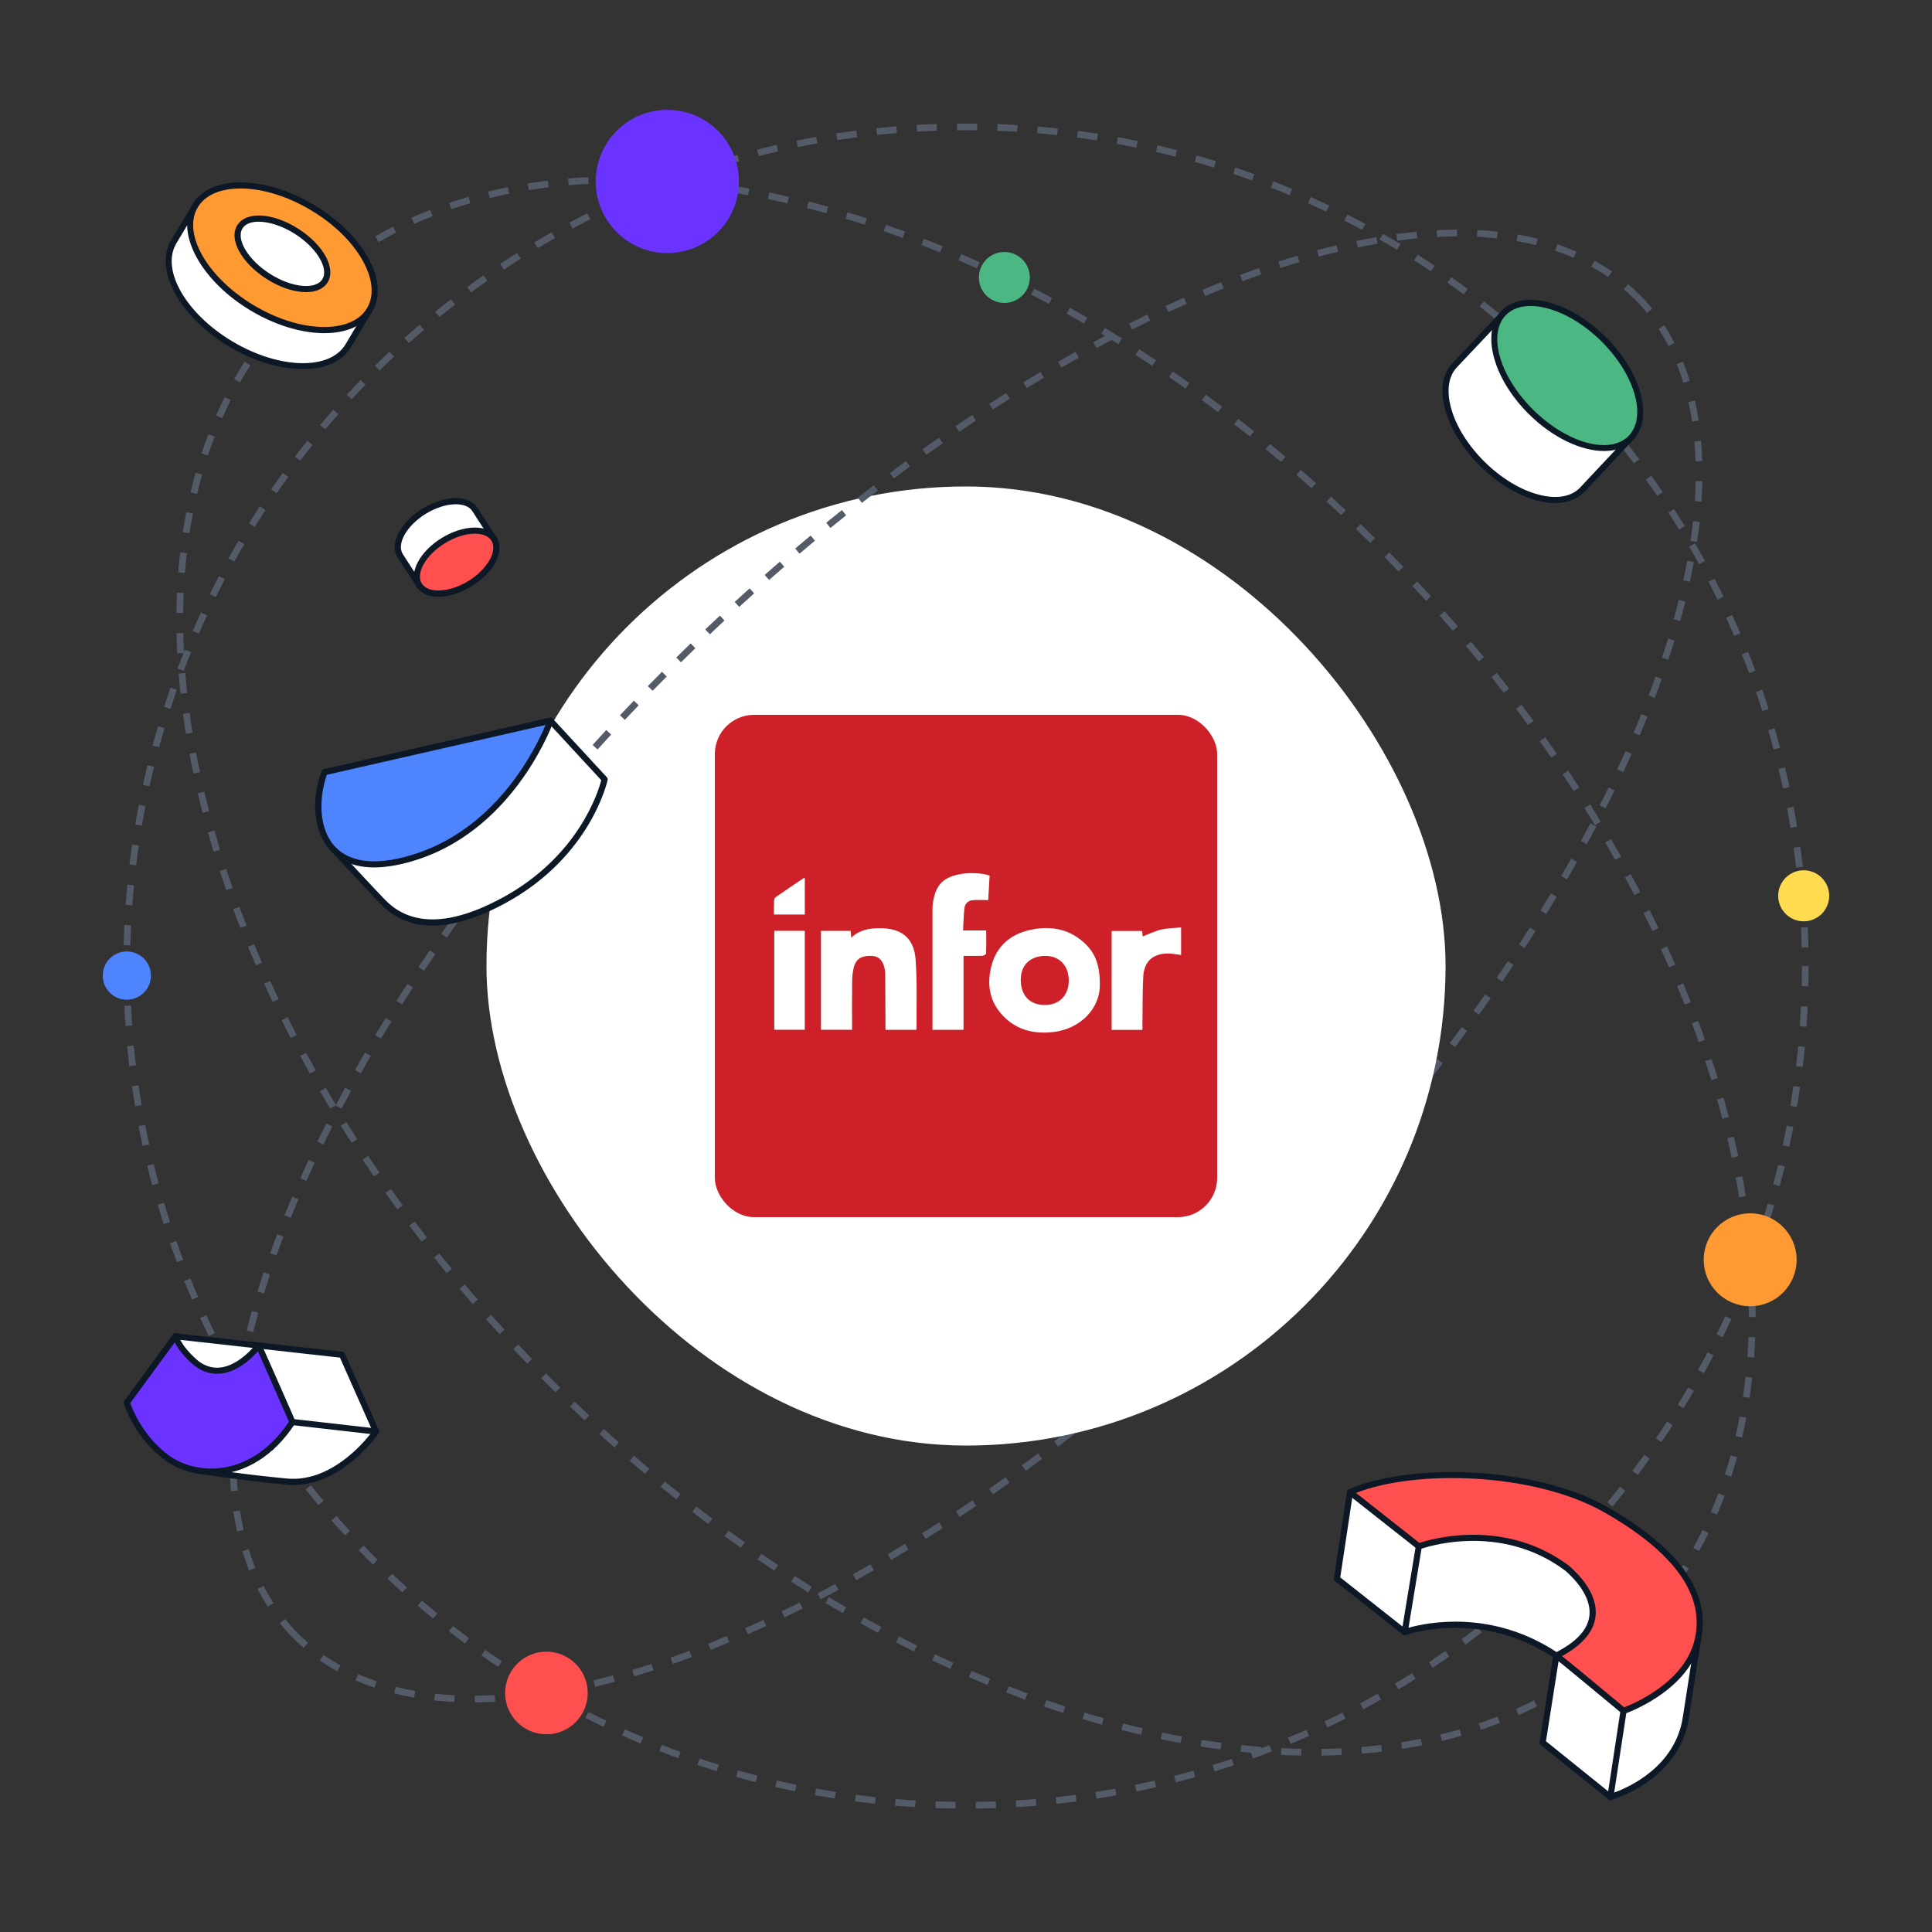 <?xml version="1.0" encoding="UTF-8"?> <svg xmlns="http://www.w3.org/2000/svg" id="Layer_1" data-name="Layer 1" width="630" height="630" viewBox="0 0 630 630"><rect x="0" y="0" width="630" height="630" fill="#333333" stroke="none"/><defs><style> .cls-1 { fill: #6b33ff; } .cls-2 { fill: #fff; } .cls-3 { fill: #ffdc4f; } .cls-4 { fill: #ff9a33; } .cls-5 { fill: #ff4f4f; } .cls-6 { fill: #cd2028; } .cls-7, .cls-8 { fill: #0d1827; } .cls-9 { fill: #535b68; } .cls-10 { fill: #4bb884; } .cls-11 { fill: #4f84ff; } .cls-8 { opacity: 0; } </style></defs><rect class="cls-8" width="630" height="630"></rect><path class="cls-9" d="m318.19,589.75l-.02-2.19c2.16-.02,4.36-.07,6.53-.15l.08,2.19c-2.19.08-4.41.13-6.58.15Zm-6.59,0c-2.2-.03-4.42-.08-6.59-.16l.08-2.19c2.16.08,4.35.13,6.54.16l-.03,2.19Zm19.76-.46l-.13-2.19c2.17-.13,4.37-.28,6.52-.46l.18,2.18c-2.17.18-4.39.34-6.57.46Zm-32.93-.01c-2.18-.13-4.39-.29-6.57-.47l.18-2.18c2.17.18,4.36.34,6.52.47l-.13,2.19Zm46.07-1.07l-.23-2.18c2.16-.23,4.34-.49,6.49-.77l.28,2.17c-2.17.28-4.37.55-6.55.78Zm-59.2-.02c-2.17-.23-4.37-.5-6.54-.78l.29-2.17c2.16.28,4.34.55,6.49.78l-.23,2.18Zm72.27-1.69l-.34-2.16c2.15-.33,4.32-.7,6.45-1.08l.39,2.15c-2.15.39-4.34.75-6.5,1.09Zm-85.34-.03c-2.15-.34-4.34-.71-6.5-1.1l.39-2.15c2.14.39,4.31.75,6.45,1.09l-.34,2.16Zm98.32-2.3l-.44-2.14c2.13-.44,4.28-.91,6.39-1.39l.49,2.13c-2.12.49-4.29.96-6.44,1.4Zm-111.29-.04c-2.14-.44-4.31-.91-6.44-1.41l.49-2.13c2.12.49,4.26.96,6.39,1.4l-.44,2.14Zm124.14-2.92l-.54-2.12c2.09-.54,4.22-1.11,6.31-1.7l.59,2.11c-2.11.6-4.26,1.17-6.37,1.71Zm-136.98-.06c-2.12-.54-4.26-1.12-6.36-1.72l.6-2.11c2.09.59,4.21,1.16,6.31,1.7l-.54,2.12Zm149.67-3.52l-.64-2.09c2.07-.64,4.16-1.31,6.22-2l.7,2.08c-2.08.7-4.19,1.38-6.28,2.02Zm-162.35-.07c-2.1-.65-4.22-1.33-6.3-2.03l.7-2.08c2.06.69,4.16,1.37,6.25,2.01l-.65,2.09Zm174.85-4.12l-.75-2.06c2.04-.74,4.1-1.51,6.12-2.3l.79,2.04c-2.03.79-4.11,1.57-6.17,2.32Zm-187.39-.09c-2.05-.75-4.13-1.53-6.19-2.33l.8-2.04c2.04.8,4.1,1.58,6.14,2.31l-.75,2.06Zm199.65-4.69l-.84-2.02c2-.84,4.01-1.7,5.98-2.58l.89,2c-1.99.89-4.02,1.76-6.03,2.6Zm-211.97-.13c-2.01-.84-4.05-1.73-6.06-2.63l.89-2c2,.89,4.02,1.77,6.02,2.61l-.85,2.02Zm223.97-5.23l-.94-1.98c1.96-.93,3.93-1.9,5.85-2.87l.99,1.95c-1.95.98-3.93,1.96-5.9,2.89Zm-236.03-.18c-1.98-.95-3.97-1.93-5.93-2.92l.99-1.95c1.94.98,3.92,1.96,5.88,2.89l-.94,1.98Zm247.77-5.75l-1.03-1.93c1.9-1.02,3.83-2.08,5.71-3.15l1.08,1.9c-1.9,1.08-3.84,2.15-5.76,3.17Zm-259.55-.23c-1.93-1.04-3.88-2.12-5.78-3.2l1.08-1.9c1.89,1.07,3.82,2.14,5.73,3.17l-1.04,1.93Zm270.99-6.26l-1.12-1.88c1.86-1.11,3.73-2.26,5.56-3.42l1.17,1.85c-1.85,1.17-3.73,2.33-5.6,3.45Zm-282.47-.27c-1.88-1.13-3.77-2.3-5.61-3.47l1.17-1.85c1.83,1.16,3.7,2.32,5.57,3.44l-1.13,1.88Zm293.59-6.76l-1.21-1.82c1.8-1.2,3.61-2.44,5.39-3.68l1.26,1.79c-1.79,1.26-3.62,2.51-5.43,3.71Zm-304.73-.32c-1.82-1.21-3.65-2.47-5.44-3.73l1.26-1.79c1.78,1.25,3.6,2.5,5.4,3.71l-1.22,1.82Zm315.51-7.24l-1.3-1.76c1.75-1.29,3.5-2.62,5.21-3.94l1.34,1.73c-1.72,1.33-3.49,2.67-5.25,3.97Zm-326.3-.36c-1.76-1.3-3.53-2.65-5.25-3.99l1.34-1.73c1.71,1.33,3.47,2.67,5.21,3.96l-1.3,1.76Zm336.71-7.71l-1.38-1.7c1.69-1.38,3.38-2.78,5.02-4.19l1.42,1.66c-1.65,1.41-3.36,2.83-5.06,4.22Zm-347.12-.39c-1.69-1.38-3.39-2.81-5.06-4.23l1.43-1.66c1.65,1.41,3.34,2.83,5.02,4.2l-1.39,1.69Zm357.13-8.16l-1.46-1.63c1.61-1.45,3.23-2.94,4.81-4.42l1.5,1.59c-1.59,1.5-3.23,3-4.85,4.46Zm-367.14-.43c-1.62-1.46-3.25-2.96-4.85-4.47l1.5-1.59c1.58,1.5,3.2,2.99,4.81,4.43l-1.46,1.63Zm376.74-8.6l-1.54-1.56c1.54-1.52,3.09-3.08,4.6-4.65l1.57,1.52c-1.52,1.58-3.08,3.15-4.64,4.68Zm-386.33-.45c-1.56-1.55-3.12-3.12-4.63-4.69l1.58-1.52c1.5,1.56,3.04,3.12,4.59,4.66l-1.54,1.55Zm395.49-9.02l-1.61-1.48c1.47-1.6,2.95-3.24,4.37-4.86l1.64,1.44c-1.44,1.64-2.92,3.29-4.41,4.9Zm-404.62-.47c-1.48-1.61-2.96-3.27-4.4-4.91l1.65-1.44c1.42,1.63,2.89,3.27,4.36,4.87l-1.61,1.48Zm413.33-9.43l-1.68-1.41c1.39-1.66,2.79-3.37,4.14-5.07l1.71,1.36c-1.36,1.71-2.77,3.43-4.17,5.11Zm-422-.48c-1.4-1.68-2.8-3.4-4.16-5.11l1.71-1.36c1.34,1.69,2.73,3.4,4.12,5.07l-1.68,1.4Zm430.22-9.83l-1.74-1.32c1.31-1.73,2.62-3.5,3.89-5.26l1.78,1.28c-1.28,1.77-2.6,3.56-3.92,5.3Zm-438.41-.49c-1.32-1.75-2.64-3.53-3.9-5.3l1.78-1.28c1.26,1.75,2.56,3.52,3.87,5.26l-1.75,1.32Zm446.13-10.21l-1.81-1.24c1.23-1.79,2.45-3.62,3.64-5.44l1.83,1.19c-1.19,1.83-2.43,3.68-3.67,5.49Zm-453.81-.48c-1.23-1.8-2.45-3.64-3.65-5.48l1.84-1.19c1.18,1.82,2.4,3.65,3.62,5.44l-1.81,1.23Zm461.01-10.58l-1.86-1.15c1.14-1.85,2.28-3.74,3.37-5.61l1.89,1.11c-1.11,1.89-2.25,3.8-3.4,5.66Zm-468.17-.46c-1.14-1.86-2.28-3.76-3.38-5.64l1.89-1.1c1.09,1.87,2.22,3.76,3.35,5.6l-1.86,1.15Zm474.84-10.94l-1.92-1.06c1.05-1.91,2.1-3.85,3.1-5.77l1.94,1.01c-1.01,1.94-2.06,3.9-3.13,5.82Zm-481.46-.43c-1.06-1.92-2.1-3.87-3.1-5.8l1.94-1.01c.99,1.91,2.03,3.85,3.08,5.75l-1.92,1.06Zm487.57-11.28l-1.96-.97c.96-1.96,1.91-3.95,2.82-5.92l1.99.92c-.92,1.99-1.87,3.99-2.84,5.96Zm-493.64-.38c-.96-1.95-1.91-3.95-2.82-5.94l1.99-.92c.91,1.97,1.85,3.95,2.8,5.89l-1.97.96Zm499.18-11.61l-2.01-.87c.87-2,1.72-4.04,2.53-6.05l2.03.82c-.82,2.03-1.68,4.08-2.55,6.1Zm-504.67-.32c-.86-2-1.71-4.04-2.53-6.06l2.03-.82c.81,2,1.65,4.03,2.51,6.01l-2.01.87Zm509.63-11.93l-2.05-.77c.77-2.04,1.52-4.12,2.24-6.17l2.07.72c-.72,2.07-1.48,4.16-2.25,6.22Zm-514.55-.27c-.77-2.04-1.52-4.12-2.24-6.2l2.07-.72c.72,2.06,1.46,4.13,2.22,6.15l-2.05.77Zm518.91-12.22l-2.08-.67c.67-2.07,1.32-4.17,1.93-6.25l2.1.62c-.62,2.09-1.27,4.21-1.94,6.3Zm-523.24-.23c-.67-2.08-1.32-4.2-1.94-6.3l2.1-.62c.61,2.08,1.26,4.18,1.92,6.25l-2.08.67Zm526.98-12.41l-2.11-.57c.56-2.09,1.11-4.23,1.62-6.33l2.13.52c-.52,2.13-1.07,4.27-1.64,6.38Zm-530.71-.24c-.57-2.11-1.11-4.25-1.63-6.39l2.13-.52c.51,2.11,1.06,4.25,1.62,6.33l-2.11.57Zm533.83-12.57l-2.14-.47c.46-2.12.9-4.27,1.32-6.4l2.15.42c-.42,2.15-.86,4.32-1.33,6.46Zm-536.94-.24c-.46-2.13-.91-4.3-1.32-6.46l2.15-.41c.41,2.14.85,4.29,1.31,6.41l-2.14.46Zm539.44-12.7l-2.16-.36c.36-2.14.7-4.31,1.01-6.46l2.17.31c-.31,2.17-.65,4.36-1.02,6.51Zm-541.93-.24c-.36-2.17-.7-4.36-1.01-6.51l2.17-.31c.31,2.14.64,4.31,1,6.46l-2.16.36Zm543.8-12.81l-2.17-.26c.26-2.16.49-4.35.7-6.5l2.18.21c-.21,2.17-.44,4.38-.7,6.55Zm-545.67-.24c-.26-2.18-.49-4.39-.7-6.55l2.18-.21c.2,2.15.43,4.34.69,6.5l-2.17.26Zm546.91-12.88l-2.18-.15c.15-2.17.28-4.37.39-6.53l2.19.1c-.1,2.18-.23,4.39-.39,6.58Zm-548.15-.24c-.15-2.19-.28-4.4-.38-6.58l2.19-.1c.1,2.16.23,4.36.38,6.53l-2.18.15Zm548.77-12.92l-2.19-.05c.05-2.17.08-4.37.08-6.54h2.19c0,2.19-.03,4.4-.08,6.59Zm-549.38-.25c-.05-2.11-.07-4.24-.07-6.34v-.25h2.19v.25c0,2.09.02,4.21.07,6.29l-2.19.05Zm547.2-12.4c-.05-2.16-.12-4.36-.22-6.54l2.19-.1c.1,2.19.17,4.41.22,6.59l-2.19.05Zm-545-.73l-2.19-.05c.05-2.18.13-4.39.24-6.59l2.19.1c-.1,2.18-.18,4.38-.24,6.54Zm544.41-12.33c-.15-2.17-.33-4.36-.53-6.52l2.18-.2c.2,2.17.38,4.38.53,6.57l-2.18.15Zm-543.78-.73l-2.18-.16c.16-2.18.34-4.39.55-6.57l2.18.21c-.21,2.16-.39,4.35-.55,6.52Zm542.57-12.29c-.25-2.16-.54-4.34-.84-6.48l2.17-.31c.31,2.16.59,4.36.85,6.54l-2.17.26Zm-541.32-.73l-2.17-.26c.26-2.18.55-4.37.86-6.53l2.17.31c-.31,2.14-.6,4.32-.86,6.48Zm539.48-12.22c-.36-2.14-.74-4.31-1.15-6.44l2.15-.41c.41,2.14.8,4.33,1.16,6.49l-2.16.36Zm-537.61-.72l-2.16-.37c.37-2.16.76-4.34,1.18-6.49l2.15.42c-.41,2.12-.81,4.29-1.17,6.43Zm535.15-12.12c-.46-2.12-.95-4.26-1.46-6.37l2.13-.51c.51,2.13,1.01,4.29,1.47,6.43l-2.14.46Zm-532.66-.71l-2.14-.47c.47-2.13.97-4.29,1.49-6.42l2.13.52c-.52,2.11-1.01,4.25-1.48,6.37Zm529.59-12c-.56-2.1-1.16-4.21-1.77-6.3l2.1-.62c.62,2.1,1.22,4.23,1.78,6.35l-2.11.57Zm-526.48-.71l-2.11-.57c.57-2.1,1.17-4.23,1.8-6.34l2.1.62c-.62,2.09-1.22,4.21-1.78,6.29Zm522.79-11.84c-.66-2.06-1.36-4.15-2.07-6.2l2.07-.72c.72,2.07,1.42,4.17,2.08,6.25l-2.08.67Zm-519.07-.7l-2.08-.67c.68-2.09,1.39-4.2,2.11-6.27l2.07.72c-.72,2.05-1.42,4.15-2.09,6.22Zm514.79-11.66c-.76-2.03-1.56-4.08-2.37-6.1l2.03-.82c.82,2.03,1.62,4.1,2.38,6.15l-2.05.77Zm-510.45-.73l-2.05-.77c.78-2.06,1.59-4.13,2.41-6.16l2.03.82c-.81,2.01-1.62,4.06-2.39,6.11Zm505.58-11.38c-.86-1.99-1.75-3.99-2.65-5.96l1.99-.91c.91,1.98,1.81,4,2.67,6l-2.01.87Zm-500.65-.77l-2.01-.87c.87-2.01,1.78-4.04,2.7-6.03l1.99.92c-.91,1.98-1.82,3.99-2.68,5.98Zm495.21-11.08c-.95-1.95-1.94-3.9-2.93-5.82l1.94-1.01c1,1.93,2,3.91,2.96,5.87l-1.97.96Zm-489.7-.82l-1.96-.97c.97-1.96,1.97-3.95,2.99-5.89l1.94,1.01c-1.01,1.93-2.01,3.89-2.97,5.84Zm483.7-10.76c-1.04-1.89-2.12-3.8-3.21-5.68l1.89-1.1c1.1,1.9,2.19,3.82,3.24,5.73l-1.92,1.05Zm-477.62-.85l-1.92-1.06c1.06-1.92,2.16-3.85,3.27-5.74l1.89,1.11c-1.1,1.88-2.19,3.79-3.24,5.69Zm471.07-10.43c-1.13-1.84-2.3-3.7-3.48-5.52l1.84-1.19c1.19,1.84,2.37,3.71,3.51,5.57l-1.87,1.14Zm-464.44-.87l-1.86-1.15c1.15-1.85,2.34-3.73,3.54-5.57l1.83,1.2c-1.19,1.83-2.37,3.69-3.51,5.53Zm457.35-10.09c-1.22-1.79-2.48-3.59-3.74-5.35l1.78-1.28c1.27,1.78,2.54,3.59,3.77,5.39l-1.81,1.23Zm-450.2-.88l-1.8-1.24c1.23-1.8,2.51-3.61,3.8-5.39l1.77,1.28c-1.28,1.77-2.55,3.57-3.77,5.35Zm442.59-9.74c-1.31-1.73-2.65-3.47-3.99-5.17l1.72-1.36c1.35,1.71,2.71,3.46,4.03,5.21l-1.75,1.32Zm-434.91-.87l-1.74-1.32c1.33-1.75,2.69-3.5,4.05-5.2l1.71,1.37c-1.35,1.69-2.71,3.43-4.02,5.16Zm426.8-9.37c-1.39-1.67-2.81-3.34-4.24-4.97l1.65-1.44c1.43,1.64,2.87,3.33,4.27,5.01l-1.68,1.4Zm-418.64-.85l-1.68-1.41c1.4-1.67,2.85-3.36,4.3-5l1.64,1.45c-1.44,1.63-2.87,3.3-4.26,4.96Zm410.04-8.99c-1.46-1.6-2.97-3.2-4.47-4.77l1.58-1.52c1.51,1.58,3.03,3.19,4.51,4.81l-1.61,1.48Zm-401.4-.83l-1.61-1.48c1.48-1.61,3.01-3.22,4.53-4.79l1.57,1.52c-1.51,1.56-3.02,3.16-4.49,4.75Zm392.34-8.6c-1.54-1.53-3.12-3.06-4.7-4.55l1.5-1.59c1.59,1.51,3.18,3.05,4.73,4.59l-1.54,1.55Zm-383.25-.79l-1.54-1.56c1.56-1.53,3.16-3.07,4.75-4.57l1.5,1.6c-1.58,1.48-3.17,3.01-4.71,4.53Zm373.75-8.2c-1.62-1.46-3.27-2.91-4.91-4.32l1.43-1.66c1.65,1.42,3.32,2.89,4.95,4.36l-1.47,1.62Zm-364.21-.75l-1.46-1.63c1.62-1.45,3.29-2.91,4.96-4.33l1.42,1.67c-1.66,1.41-3.31,2.86-4.92,4.3Zm354.29-7.78c-1.67-1.37-3.39-2.75-5.11-4.09l1.35-1.73c1.73,1.35,3.46,2.73,5.15,4.12l-1.39,1.69Zm-344.35-.7l-1.38-1.7c1.7-1.38,3.43-2.75,5.16-4.09l1.34,1.73c-1.71,1.33-3.44,2.69-5.12,4.06Zm334.03-7.35c-1.76-1.3-3.54-2.59-5.3-3.84l1.26-1.79c1.78,1.25,3.58,2.56,5.34,3.87l-1.3,1.76Zm-323.7-.65l-1.3-1.76c1.75-1.29,3.55-2.58,5.35-3.84l1.26,1.79c-1.78,1.25-3.57,2.53-5.31,3.81Zm313-6.9c-1.8-1.21-3.64-2.41-5.48-3.58l1.17-1.85c1.85,1.18,3.71,2.39,5.53,3.61l-1.22,1.82Zm-302.3-.58l-1.21-1.82c1.82-1.21,3.68-2.41,5.52-3.58l1.17,1.85c-1.83,1.15-3.67,2.35-5.48,3.55Zm291.25-6.44c-1.86-1.12-3.76-2.24-5.65-3.31l1.08-1.9c1.9,1.09,3.82,2.21,5.7,3.34l-1.13,1.87Zm-280.21-.52l-1.12-1.88c1.87-1.12,3.79-2.23,5.69-3.31l1.08,1.91c-1.88,1.07-3.78,2.17-5.64,3.28Zm268.83-5.97c-1.92-1.03-3.87-2.06-5.8-3.04l.99-1.95c1.95.99,3.92,2.02,5.85,3.06l-1.04,1.93Zm-257.48-.45l-1.03-1.93c1.92-1.02,3.88-2.04,5.83-3.03l.99,1.95c-1.94.98-3.89,1.99-5.79,3.01Zm245.79-5.49c-1.96-.94-3.96-1.86-5.95-2.76l.9-2c2,.9,4.02,1.83,6,2.78l-.94,1.97Zm-234.15-.39l-.94-1.98c1.96-.93,3.97-1.85,5.97-2.74l.89,2c-1.98.88-3.98,1.8-5.92,2.72Zm222.19-4.99c-2-.84-4.04-1.67-6.08-2.47l.8-2.04c2.05.8,4.11,1.64,6.13,2.49l-.85,2.02Zm-210.28-.32l-.84-2.02c2.01-.84,4.06-1.66,6.09-2.45l.79,2.04c-2.02.78-4.05,1.6-6.04,2.43Zm198.07-4.47c-2.04-.74-4.13-1.47-6.19-2.17l.7-2.07c2.08.7,4.18,1.44,6.24,2.19l-.75,2.06Zm-185.9-.26l-.74-2.06c2.06-.75,4.16-1.47,6.23-2.16l.69,2.08c-2.05.68-4.13,1.41-6.18,2.15Zm173.46-3.93c-2.07-.64-4.17-1.27-6.27-1.86l.6-2.11c2.11.6,4.24,1.23,6.32,1.88l-.65,2.09Zm-161.06-.21l-.64-2.09c2.09-.64,4.21-1.27,6.32-1.86l.59,2.11c-2.09.59-4.2,1.21-6.27,1.85Zm148.48-3.36c-2.09-.54-4.23-1.06-6.35-1.56l.5-2.13c2.14.5,4.29,1.02,6.4,1.57l-.55,2.12Zm-135.89-.18l-.54-2.12c2.13-.54,4.28-1.06,6.41-1.55l.49,2.13c-2.11.48-4.24,1-6.35,1.54Zm123.15-2.78c-2.13-.44-4.29-.86-6.42-1.25l.39-2.15c2.15.39,4.33.81,6.47,1.26l-.44,2.14Zm-110.41-.14l-.44-2.14c2.13-.44,4.31-.85,6.47-1.24l.39,2.15c-2.15.39-4.31.8-6.42,1.23Zm97.54-2.2c-2.14-.34-4.31-.65-6.47-.94l.29-2.17c2.17.29,4.37.61,6.52.95l-.34,2.16Zm-84.67-.11l-.33-2.16c2.17-.34,4.37-.65,6.53-.93l.28,2.17c-2.14.28-4.32.59-6.47.92Zm71.71-1.61c-2.16-.23-4.35-.45-6.51-.63l.18-2.18c2.18.18,4.38.4,6.56.63l-.24,2.18Zm-58.74-.08l-.23-2.18c2.18-.23,4.39-.44,6.56-.62l.18,2.18c-2.15.18-4.34.38-6.51.61Zm45.71-1.02c-2.16-.13-4.36-.24-6.53-.32l.08-2.19c2.19.08,4.41.19,6.58.32l-.13,2.18Zm-32.67-.04l-.13-2.19c2.19-.13,4.41-.23,6.58-.3l.07,2.19c-2.16.07-4.36.17-6.53.3Zm19.6-.44c-1.25-.02-2.5-.02-3.75-.02-.93,0-1.86,0-2.79.02l-.02-2.19c.98-.01,1.97-.01,2.94-.02,1.22,0,2.44,0,3.65.02l-.03,2.19Z"></path><path class="cls-9" d="m430.91,572.48l-.03-2.19c2.18-.03,4.38-.1,6.53-.2l.1,2.19c-2.17.1-4.4.17-6.6.2Zm-6.6-.01c-2.18-.04-4.4-.11-6.6-.22l.1-2.19c2.18.1,4.37.18,6.53.21l-.04,2.19Zm19.79-.62l-.18-2.18c2.18-.18,4.36-.4,6.49-.65l.26,2.17c-2.16.26-4.37.48-6.57.66Zm-32.97-.01c-2.18-.17-4.39-.37-6.57-.6l.23-2.18c2.16.23,4.35.43,6.51.59l-.17,2.18Zm-13.12-1.38c-2.15-.28-4.35-.6-6.53-.95l.34-2.16c2.16.34,4.34.66,6.47.94l-.29,2.17Zm59.21-.17l-.34-2.16c2.16-.34,4.32-.72,6.42-1.14l.42,2.15c-2.13.42-4.32.81-6.51,1.15Zm-72.23-1.9c-2.13-.39-4.31-.82-6.47-1.27l.45-2.14c2.14.45,4.3.87,6.42,1.26l-.4,2.15Zm85.2-.67l-.51-2.13c2.12-.51,4.24-1.07,6.3-1.66l.6,2.1c-2.1.6-4.25,1.17-6.39,1.68Zm-98.11-2.04c-2.11-.49-4.27-1.02-6.4-1.57l.55-2.12c2.12.55,4.26,1.07,6.35,1.56l-.5,2.13Zm110.82-1.61l-.7-2.08c2.06-.69,4.12-1.44,6.12-2.21l.79,2.04c-2.04.79-4.13,1.55-6.22,2.25Zm-123.58-1.67c-2.09-.59-4.21-1.21-6.33-1.85l.64-2.09c2.1.64,4.21,1.25,6.28,1.84l-.59,2.11Zm135.91-3.12l-.89-2c1.98-.88,3.96-1.82,5.88-2.79l.99,1.95c-1.95.99-3.96,1.94-5.98,2.84Zm-148.52-.71c-2.08-.68-4.16-1.38-6.24-2.1l.72-2.07c2.07.72,4.14,1.42,6.2,2.09l-.68,2.08Zm-12.44-4.33c-2.05-.76-4.1-1.54-6.16-2.34l.8-2.04c2.04.8,4.08,1.58,6.12,2.33l-.76,2.05Zm172.78-.93l-1.09-1.9c1.88-1.07,3.75-2.21,5.57-3.37l1.18,1.84c-1.85,1.19-3.75,2.34-5.66,3.43Zm-185.04-3.87c-2.02-.83-4.04-1.69-6.06-2.57l.87-2.01c2.01.87,4.02,1.72,6.03,2.55l-.84,2.02Zm196.18-3.28l-1.28-1.78c1.75-1.26,3.5-2.59,5.18-3.94l1.37,1.71c-1.71,1.38-3.48,2.73-5.27,4.01Zm-208.26-1.96c-1.99-.91-3.98-1.83-5.97-2.78l.94-1.98c1.98.94,3.96,1.86,5.94,2.76l-.91,1.99Zm-11.89-5.66c-1.96-.97-3.92-1.97-5.87-2.98l1.01-1.94c1.95,1.01,3.89,2,5.84,2.96l-.97,1.96Zm230.47-.68l-1.46-1.63c1.6-1.44,3.19-2.94,4.72-4.48.34-.34.68-.68,1.01-1.02l1.57,1.53c-.34.35-.68.7-1.03,1.04-1.56,1.56-3.18,3.09-4.81,4.56Zm-242.17-5.37c-1.92-1.04-3.85-2.09-5.77-3.17l1.07-1.91c1.91,1.07,3.83,2.12,5.74,3.15l-1.04,1.93Zm252.5-5.09l-1.65-1.44c1.42-1.62,2.82-3.31,4.15-5.01l1.72,1.35c-1.36,1.73-2.78,3.44-4.23,5.1Zm-264-1.34c-1.89-1.1-3.78-2.21-5.67-3.35l1.13-1.88c1.88,1.13,3.76,2.24,5.64,3.33l-1.1,1.89Zm-11.29-6.78c-1.86-1.15-3.71-2.33-5.57-3.52l1.18-1.84c1.84,1.18,3.69,2.35,5.54,3.5l-1.16,1.86Zm283.47-2.29l-1.79-1.26c1.24-1.77,2.45-3.59,3.6-5.42l1.86,1.16c-1.17,1.86-2.4,3.72-3.66,5.52Zm-294.54-4.82c-1.82-1.21-3.64-2.44-5.46-3.68l1.24-1.81c1.81,1.24,3.62,2.46,5.43,3.66l-1.21,1.82Zm301.57-6.4l-1.91-1.06c1.05-1.88,2.06-3.82,3.02-5.77l1.96.97c-.97,1.98-2.01,3.96-3.07,5.87Zm-312.44-1.04c-1.79-1.26-3.57-2.54-5.35-3.84l1.29-1.77c1.77,1.29,3.55,2.56,5.32,3.82l-1.26,1.79Zm-10.64-7.75c-1.75-1.31-3.5-2.64-5.24-3.99l1.34-1.73c1.73,1.34,3.47,2.66,5.21,3.97l-1.31,1.75Zm328.92-3.09l-2.01-.87c.85-1.98,1.67-4.01,2.44-6.04l2.05.77c-.78,2.07-1.61,4.13-2.48,6.14Zm-339.35-4.95c-1.71-1.36-3.42-2.74-5.13-4.13l1.38-1.7c1.7,1.38,3.4,2.75,5.1,4.11l-1.36,1.71Zm344.01-7.43l-2.08-.68c.66-2.04,1.29-4.14,1.87-6.24l2.11.58c-.59,2.13-1.23,4.26-1.9,6.33Zm-354.21-.89c-1.68-1.41-3.35-2.83-5.01-4.27l1.43-1.66c1.66,1.43,3.32,2.85,4.99,4.25l-1.41,1.68Zm-9.97-8.6c-1.64-1.45-3.27-2.92-4.9-4.4l1.47-1.62c1.62,1.47,3.24,2.93,4.87,4.38l-1.45,1.64Zm367.7-3.25l-2.13-.49c.48-2.1.93-4.25,1.34-6.38l2.15.41c-.41,2.17-.86,4.34-1.35,6.47Zm-377.43-5.61c-1.6-1.49-3.19-3-4.78-4.53l1.52-1.58c1.58,1.52,3.16,3.02,4.76,4.51l-1.5,1.6Zm379.88-7.38l-2.17-.32c.31-2.12.6-4.3.83-6.47l2.18.24c-.24,2.2-.53,4.4-.85,6.55Zm-389.37-1.73c-.87-.86-1.74-1.72-2.6-2.58-.69-.69-1.37-1.38-2.06-2.07l1.56-1.54c.68.69,1.36,1.38,2.05,2.06.86.86,1.72,1.72,2.59,2.57l-1.54,1.56Zm-9.25-9.36c-1.53-1.58-3.04-3.17-4.53-4.77l1.6-1.5c1.49,1.59,3,3.17,4.51,4.75l-1.58,1.52Zm400.07-2.04l-2.18-.16c.16-2.15.28-4.34.37-6.52l2.19.09c-.09,2.2-.21,4.42-.37,6.59Zm-409.08-7.56c-1.48-1.62-2.95-3.25-4.41-4.89l1.64-1.46c1.45,1.63,2.91,3.25,4.39,4.87l-1.62,1.48Zm409.61-5.63l-2.19-.02c0-.48,0-.96,0-1.44,0-1.69-.02-3.39-.06-5.09l2.19-.05c.04,1.72.06,3.44.06,5.15,0,.48,0,.97,0,1.45Zm-418.35-4.21c-1.44-1.66-2.86-3.33-4.27-5.01l1.67-1.41c1.4,1.67,2.82,3.33,4.25,4.98l-1.66,1.43Zm415.85-8.87c-.12-2.15-.27-4.34-.45-6.52l2.18-.18c.18,2.2.34,4.42.45,6.58l-2.19.12Zm-424.33-1.2c-1.39-1.7-2.77-3.41-4.14-5.12l1.71-1.36c1.36,1.7,2.73,3.4,4.12,5.1l-1.69,1.39Zm-8.2-10.3c-1.35-1.74-2.68-3.48-3.99-5.23l1.75-1.32c1.31,1.74,2.63,3.48,3.97,5.21l-1.73,1.34Zm431.44-1.53c-.24-2.14-.51-4.33-.81-6.49l2.17-.3c.3,2.18.58,4.38.82,6.54l-2.18.24Zm-439.36-8.99c-1.3-1.78-2.58-3.56-3.84-5.34l1.79-1.27c1.26,1.78,2.53,3.55,3.83,5.32l-1.77,1.29Zm437.57-3.96c-.35-2.13-.73-4.29-1.14-6.44l2.15-.41c.41,2.16.8,4.35,1.15,6.49l-2.16.36Zm-445.18-6.78c-1.25-1.81-2.48-3.63-3.69-5.45l1.82-1.21c1.21,1.81,2.43,3.62,3.67,5.43l-1.8,1.24Zm442.74-6.07c-.45-2.1-.94-4.25-1.45-6.38l2.13-.51c.51,2.14,1,4.31,1.46,6.43l-2.14.46Zm-450.03-4.89c-1.19-1.85-2.37-3.7-3.53-5.56l1.86-1.16c1.15,1.85,2.32,3.69,3.51,5.53l-1.84,1.19Zm446.99-7.83c-.55-2.09-1.13-4.22-1.73-6.31l2.1-.6c.6,2.11,1.19,4.25,1.74,6.35l-2.12.56Zm-453.96-3.34c-1.14-1.89-2.26-3.77-3.36-5.66l1.89-1.1c1.09,1.88,2.21,3.76,3.34,5.64l-1.88,1.13Zm450.37-9.24c-.64-2.07-1.31-4.15-1.99-6.23l2.08-.69c.69,2.1,1.36,4.19,2.01,6.28l-2.09.65Zm-456.99-2.14c-1.08-1.92-2.14-3.84-3.18-5.77l1.93-1.04c1.03,1.91,2.09,3.83,3.16,5.74l-1.91,1.07Zm452.88-10.29c-.72-2.05-1.47-4.1-2.24-6.15l2.05-.77c.77,2.07,1.53,4.13,2.25,6.19l-2.06.73Zm-459.14-1.29c-1.02-1.96-2.01-3.91-2.99-5.87l1.96-.98c.97,1.94,1.96,3.89,2.97,5.83l-1.94,1.01Zm454.54-10.96c-.8-2.02-1.62-4.04-2.47-6.06l2.02-.84c.85,2.04,1.68,4.07,2.48,6.1l-2.04.81Zm-460.43-.82c-.95-1.99-1.88-3.98-2.79-5.96l1.99-.91c.9,1.98,1.83,3.95,2.78,5.93l-1.97.94Zm455.38-11.26c-.87-1.99-1.77-3.98-2.68-5.97l1.99-.91c.92,2,1.82,4.01,2.7,6.01l-2,.88Zm-460.86-.71c-.88-2.02-1.74-4.04-2.58-6.06l2.02-.84c.83,2.01,1.69,4.01,2.57,6.02l-2.01.88Zm455.39-11.18c-.94-1.96-1.9-3.92-2.89-5.88l1.96-.98c.99,1.97,1.96,3.94,2.9,5.91l-1.97.95Zm-460.44-.98c-.81-2.05-1.6-4.1-2.36-6.15l2.05-.76c.76,2.04,1.54,4.07,2.34,6.11l-2.04.8Zm454.57-10.73c-1.01-1.93-2.03-3.85-3.08-5.78l1.92-1.04c1.05,1.94,2.08,3.87,3.1,5.81l-1.94,1.01Zm-459.17-1.62c-.73-2.08-1.44-4.16-2.12-6.24l2.08-.68c.68,2.06,1.38,4.13,2.11,6.2l-2.07.72Zm452.92-9.89c-1.07-1.9-2.15-3.79-3.26-5.68l1.89-1.1c1.11,1.9,2.2,3.81,3.28,5.71l-1.91,1.08Zm-457.03-2.63c-.65-2.11-1.27-4.24-1.86-6.32l2.11-.6c.59,2.07,1.21,4.18,1.85,6.28l-2.09.64Zm450.42-8.68c-1.13-1.86-2.27-3.72-3.43-5.58l1.86-1.16c1.17,1.87,2.32,3.74,3.45,5.61l-1.87,1.13Zm-454.01-4c-.56-2.13-1.09-4.29-1.59-6.4l2.13-.5c.5,2.09,1.03,4.23,1.58,6.35l-2.12.55Zm447.06-7.11c-1.18-1.83-2.38-3.65-3.6-5.47l1.82-1.22c1.22,1.83,2.43,3.66,3.62,5.5l-1.84,1.19Zm-450.09-5.72c-.45-2.14-.89-4.31-1.29-6.46l2.15-.4c.4,2.13.83,4.29,1.28,6.41l-2.14.45Zm442.81-5.17c-1.24-1.79-2.49-3.58-3.76-5.37l1.78-1.27c1.28,1.79,2.53,3.59,3.78,5.39l-1.8,1.24Zm-445.24-7.79c-.35-2.16-.68-4.36-.97-6.52l2.17-.29c.29,2.15.62,4.33.96,6.47l-2.16.35Zm437.65-2.89c-1.29-1.76-2.59-3.51-3.91-5.26l1.75-1.32c1.33,1.76,2.63,3.52,3.93,5.28l-1.77,1.29Zm-439.42-10.18c-.24-2.18-.44-4.39-.62-6.57l2.18-.18c.17,2.16.38,4.35.61,6.51l-2.18.24Zm431.53-.28c-1.34-1.72-2.69-3.44-4.05-5.15l1.71-1.37c1.37,1.72,2.73,3.44,4.07,5.17l-1.73,1.34Zm-8.18-10.24c-1.38-1.68-2.78-3.36-4.19-5.03l1.67-1.41c1.42,1.68,2.82,3.37,4.21,5.06l-1.69,1.39Zm-424.4-2.63c-.11-2.19-.19-4.41-.24-6.6l2.19-.05c.05,2.16.12,4.36.24,6.53l-2.19.11Zm415.94-7.38c-1.43-1.64-2.87-3.28-4.33-4.92l1.63-1.46c1.46,1.64,2.91,3.29,4.35,4.94l-1.65,1.44Zm-414.03-5.8l-2.19-.02c.02-2.21.08-4.43.18-6.6l2.19.09c-.09,2.15-.15,4.34-.18,6.53Zm405.31-3.98c-1.47-1.61-2.96-3.21-4.46-4.8l1.59-1.5c1.51,1.6,3,3.21,4.48,4.82l-1.61,1.48Zm-404.73-9.06l-2.18-.17c.17-2.2.38-4.42.63-6.58l2.17.25c-.24,2.13-.45,4.32-.62,6.5Zm395.76-.49c-1.51-1.57-3.04-3.13-4.58-4.68l1.55-1.54c1.55,1.56,3.08,3.13,4.6,4.7l-1.57,1.52Zm-9.23-9.31c-1.56-1.53-3.12-3.05-4.7-4.55l1.51-1.58c1.58,1.51,3.15,3.04,4.72,4.57l-1.53,1.56Zm-385.04-3.17l-2.16-.33c.33-2.18.71-4.37,1.12-6.51l2.15.42c-.41,2.11-.78,4.27-1.11,6.43Zm375.59-5.88c-1.6-1.49-3.21-2.97-4.82-4.44l1.47-1.62c1.62,1.47,3.23,2.96,4.84,4.46l-1.49,1.6Zm-373.11-6.92l-2.13-.5c.51-2.15,1.06-4.3,1.65-6.4l2.11.59c-.58,2.07-1.13,4.19-1.63,6.31Zm363.41-1.89c-1.64-1.45-3.29-2.89-4.94-4.31l1.43-1.66c1.66,1.43,3.31,2.87,4.96,4.33l-1.45,1.64Zm-9.93-8.55c-1.68-1.41-3.36-2.8-5.05-4.17l1.38-1.7c1.7,1.38,3.39,2.78,5.08,4.19l-1.41,1.68Zm-349.94-2.11l-2.08-.69c.69-2.09,1.44-4.19,2.22-6.23l2.04.78c-.77,2.01-1.5,4.08-2.18,6.14Zm339.78-6.16c-1.72-1.36-3.44-2.7-5.17-4.03l1.33-1.74c1.73,1.33,3.46,2.68,5.19,4.05l-1.36,1.72Zm-335.12-6.01l-2-.88c.89-2.03,1.83-4.04,2.81-6l1.96.98c-.96,1.92-1.89,3.91-2.76,5.9Zm324.73-1.98c-1.75-1.31-3.51-2.61-5.28-3.88l1.29-1.77c1.77,1.28,3.54,2.59,5.3,3.9l-1.31,1.75Zm-10.61-7.69c-1.79-1.26-3.59-2.51-5.38-3.73l1.23-1.81c1.81,1.23,3.61,2.48,5.41,3.75l-1.26,1.79Zm-308.32-1.97l-1.91-1.08c1.08-1.92,2.23-3.83,3.4-5.68l1.85,1.17c-1.15,1.82-2.28,3.69-3.34,5.58Zm297.5-5.41c-1.83-1.21-3.66-2.4-5.49-3.57l1.18-1.84c1.84,1.18,3.68,2.38,5.52,3.59l-1.21,1.83Zm-290.52-5.58l-1.78-1.27c1.27-1.79,2.61-3.57,3.98-5.29l1.71,1.36c-1.34,1.69-2.66,3.44-3.91,5.2Zm279.49-1.49c-1.86-1.15-3.73-2.29-5.6-3.41l1.12-1.88c1.88,1.12,3.75,2.26,5.62,3.42l-1.15,1.86Zm-11.24-6.73c-1.9-1.1-3.8-2.17-5.7-3.23l1.07-1.91c1.91,1.06,3.82,2.15,5.73,3.25l-1.09,1.9Zm-260.15-1.97l-1.64-1.45c1.46-1.64,2.98-3.27,4.53-4.83l1.56,1.54c-1.52,1.54-3.02,3.14-4.45,4.75Zm248.71-4.41c-1.93-1.04-3.86-2.05-5.8-3.05l1-1.95c1.94,1,3.89,2.02,5.83,3.06l-1.03,1.93Zm-239.56-4.85l-1.47-1.62c1.63-1.48,3.32-2.93,5.02-4.32l1.38,1.7c-1.68,1.37-3.34,2.79-4.93,4.24Zm227.92-1.15c-1.96-.97-3.93-1.92-5.89-2.85l.94-1.98c1.98.94,3.95,1.89,5.93,2.87l-.97,1.96Zm-11.84-5.61c-2-.9-3.99-1.79-5.99-2.65l.87-2.01c2.01.87,4.01,1.76,6.02,2.66l-.9,1.99Zm-206-1.46l-1.29-1.77c1.77-1.29,3.61-2.56,5.45-3.76l1.19,1.83c-1.81,1.18-3.62,2.42-5.36,3.69Zm193.98-3.73c-2.03-.83-4.05-1.64-6.08-2.43l.79-2.04c2.04.79,4.08,1.61,6.12,2.45l-.83,2.02Zm-183.08-3.36l-1.1-1.89c1.89-1.09,3.85-2.16,5.81-3.17l1,1.95c-1.93.99-3.85,2.04-5.71,3.11Zm170.88-1.39c-2.06-.76-4.11-1.49-6.17-2.2l.72-2.07c2.06.71,4.13,1.45,6.21,2.21l-.75,2.05Zm-12.37-4.28c-2.07-.67-4.17-1.33-6.25-1.95l.63-2.1c2.09.63,4.21,1.29,6.29,1.97l-.67,2.08Zm-146.92-.27l-.9-2c1.99-.9,4.04-1.76,6.1-2.57l.8,2.04c-2.02.8-4.04,1.65-6,2.53Zm134.39-3.5c-2.09-.58-4.22-1.15-6.32-1.69l.54-2.12c2.12.54,4.26,1.11,6.37,1.7l-.59,2.11Zm-122.28-1.28l-.71-2.07c2.07-.71,4.19-1.38,6.31-2l.61,2.1c-2.08.61-4.17,1.27-6.21,1.96Zm109.6-1.95c-2.12-.49-4.27-.96-6.39-1.4l.44-2.14c2.13.44,4.3.92,6.44,1.41l-.49,2.13Zm-97.09-1.7l-.52-2.13c2.12-.52,4.29-1.01,6.45-1.44l.43,2.15c-2.13.43-4.27.91-6.36,1.42Zm84.28-.94c-2.15-.39-4.32-.76-6.45-1.09l.34-2.16c2.14.33,4.33.7,6.5,1.1l-.39,2.15Zm-71.5-1.65l-.35-2.16c2.15-.35,4.35-.66,6.54-.93l.27,2.17c-2.16.26-4.34.57-6.46.92Zm58.58-.37c-2.16-.28-4.34-.53-6.49-.75l.22-2.18c2.17.22,4.37.48,6.55.76l-.28,2.17Zm-45.63-1.23l-.19-2.18c2.16-.19,4.38-.34,6.59-.45l.11,2.19c-2.18.11-4.37.26-6.51.44Zm32.62-.1c-2.18-.16-4.38-.29-6.52-.39l.1-2.19c2.17.1,4.38.23,6.59.39l-.16,2.18Zm-19.58-.57l-.04-2.19c2.19-.04,4.39-.04,6.6-.01l-.03,2.19c-2.19-.03-4.37-.03-6.53.01Z"></path><path class="cls-9" d="m154.84,555.13v-2.19c2.12-.01,4.31-.07,6.5-.19l.11,2.19c-2.23.12-4.45.18-6.61.19Zm-6.62-.14c-2.24-.11-4.46-.28-6.61-.51l.23-2.18c2.11.23,4.29.39,6.48.5l-.11,2.19Zm19.83-.54l-.21-2.18c2.12-.2,4.31-.45,6.48-.75l.29,2.17c-2.2.3-4.41.55-6.56.76Zm-33.01-.89c-2.21-.38-4.4-.84-6.5-1.37l.53-2.12c2.05.51,4.19.96,6.35,1.33l-.37,2.16Zm46.11-.88l-.37-2.16c2.1-.36,4.26-.77,6.42-1.21l.44,2.14c-2.18.45-4.36.86-6.49,1.22Zm-59-2.35c-2.13-.71-4.22-1.52-6.22-2.39l.88-2.01c1.94.85,3.97,1.63,6.04,2.32l-.7,2.08Zm71.93-.3l-.51-2.13c2.08-.49,4.21-1.03,6.34-1.6l.57,2.12c-2.15.57-4.3,1.12-6.4,1.61Zm12.75-3.4l-.62-2.1c2.05-.61,4.15-1.25,6.25-1.93l.67,2.08c-2.11.68-4.23,1.34-6.3,1.95Zm-96.87-1.64c-1.95-1.08-3.86-2.27-5.66-3.53l1.25-1.8c1.75,1.22,3.59,2.36,5.48,3.41l-1.06,1.91Zm109.42-2.4l-.72-2.07c2.03-.71,4.1-1.45,6.16-2.22l.76,2.05c-2.07.77-4.15,1.52-6.2,2.23Zm12.35-4.59l-.8-2.04c2.01-.79,4.03-1.62,6.06-2.47l.84,2.02c-2.04.85-4.08,1.68-6.1,2.48Zm-132.71-.64c-1.13-.98-2.24-2.01-3.3-3.07l1.55-1.55c1.02,1.02,2.1,2.02,3.19,2.97l-1.43,1.66Zm144.86-4.44l-.88-2c1.98-.87,3.97-1.77,5.97-2.69l.92,1.99c-2.01.93-4.01,1.83-6.01,2.7Zm11.97-5.51l-.95-1.97c1.95-.94,3.91-1.9,5.88-2.89l.98,1.96c-1.98.99-3.95,1.96-5.91,2.9Zm11.78-5.9l-1.01-1.94c1.92-1,3.85-2.02,5.79-3.07l1.04,1.93c-1.94,1.05-3.88,2.08-5.82,3.08Zm11.59-6.25l-1.07-1.91c1.9-1.06,3.8-2.13,5.7-3.23l1.09,1.9c-1.91,1.1-3.82,2.18-5.73,3.25Zm11.41-6.57l-1.12-1.88c1.87-1.11,3.74-2.24,5.61-3.38l1.14,1.87c-1.88,1.15-3.76,2.28-5.64,3.4Zm11.23-6.87l-1.17-1.85c1.84-1.16,3.68-2.33,5.53-3.52l1.19,1.84c-1.85,1.2-3.7,2.38-5.55,3.54Zm11.05-7.14l-1.21-1.82c1.81-1.2,3.63-2.42,5.44-3.66l1.23,1.81c-1.82,1.24-3.64,2.46-5.46,3.67Zm10.88-7.4l-1.25-1.8c1.78-1.24,3.57-2.5,5.36-3.78l1.27,1.78c-1.79,1.28-3.59,2.54-5.38,3.79Zm10.71-7.65l-1.29-1.77c1.76-1.28,3.51-2.58,5.27-3.9l1.31,1.75c-1.76,1.32-3.53,2.62-5.29,3.91Zm10.54-7.88l-1.33-1.74c1.73-1.32,3.46-2.66,5.19-4.01l1.35,1.73c-1.74,1.35-3.47,2.7-5.21,4.02Zm10.37-8.1l-1.37-1.71c1.7-1.36,3.4-2.73,5.11-4.11l1.38,1.7c-1.71,1.39-3.41,2.77-5.12,4.13Zm10.2-8.31l-1.4-1.68c1.68-1.39,3.35-2.8,5.02-4.22l1.42,1.67c-1.68,1.42-3.36,2.83-5.04,4.23Zm10.04-8.51l-1.43-1.66c1.65-1.43,3.29-2.86,4.94-4.31l1.45,1.64c-1.65,1.46-3.3,2.9-4.95,4.33Zm9.87-8.7l-1.46-1.63c1.62-1.46,3.24-2.93,4.85-4.41l1.48,1.61c-1.62,1.49-3.24,2.96-4.87,4.42Zm9.7-8.89l-1.49-1.6c1.59-1.49,3.18-2.99,4.77-4.5l1.51,1.59c-1.59,1.52-3.19,3.02-4.79,4.51Zm9.53-9.07l-1.52-1.57c1.57-1.52,3.13-3.05,4.69-4.59l1.54,1.56c-1.56,1.54-3.13,3.08-4.7,4.6Zm9.36-9.24l-1.55-1.54c1.54-1.55,3.08-3.11,4.6-4.67l1.57,1.53c-1.53,1.56-3.06,3.12-4.61,4.68Zm9.18-9.41l-1.58-1.51c1.52-1.58,3.02-3.17,4.51-4.76l1.59,1.5c-1.5,1.59-3.01,3.18-4.53,4.77Zm9.01-9.59l-1.61-1.48c1.49-1.61,2.96-3.22,4.42-4.84l1.62,1.47c-1.47,1.62-2.95,3.24-4.44,4.86Zm8.83-9.76l-1.64-1.45c1.46-1.64,2.9-3.28,4.33-4.92l1.65,1.44c-1.44,1.65-2.88,3.3-4.34,4.94Zm8.64-9.92l-1.67-1.42c1.42-1.67,2.83-3.34,4.23-5.01l1.68,1.4c-1.4,1.68-2.82,3.35-4.25,5.02Zm8.44-10.09l-1.69-1.39c1.39-1.7,2.77-3.39,4.13-5.09l1.71,1.37c-1.37,1.7-2.75,3.41-4.15,5.11Zm8.24-10.26l-1.72-1.35c1.36-1.72,2.7-3.45,4.03-5.18l1.73,1.33c-1.33,1.73-2.68,3.46-4.04,5.19Zm8.02-10.43l-1.75-1.32c1.32-1.75,2.62-3.51,3.92-5.26l1.76,1.3c-1.29,1.76-2.6,3.52-3.93,5.28Zm7.8-10.6l-1.78-1.28c1.28-1.78,2.55-3.56,3.8-5.34l1.79,1.26c-1.26,1.79-2.53,3.57-3.81,5.36Zm7.57-10.77l-1.81-1.24c1.24-1.81,2.47-3.62,3.68-5.43l1.82,1.22c-1.21,1.81-2.44,3.63-3.69,5.45Zm7.32-10.94l-1.83-1.2c1.2-1.84,2.38-3.68,3.55-5.51l1.85,1.17c-1.17,1.84-2.36,3.69-3.56,5.53Zm7.05-11.11l-1.86-1.15c1.15-1.87,2.29-3.74,3.41-5.6l1.88,1.13c-1.12,1.87-2.26,3.75-3.42,5.62Zm6.77-11.29l-1.89-1.1c1.1-1.9,2.19-3.79,3.26-5.69l1.91,1.08c-1.07,1.9-2.16,3.8-3.27,5.71Zm6.46-11.47l-1.92-1.05c1.05-1.93,2.08-3.86,3.09-5.77l1.94,1.02c-1.02,1.93-2.05,3.86-3.11,5.8Zm6.13-11.65l-1.95-.99c1-1.96,1.97-3.92,2.92-5.87l1.97.96c-.95,1.96-1.93,3.92-2.93,5.9Zm5.77-11.84l-1.98-.93c.93-1.99,1.84-3.98,2.72-5.96l2,.89c-.89,1.99-1.8,3.99-2.74,5.99Zm5.37-12.03l-2.01-.86c.86-2.03,1.7-4.04,2.5-6.05l2.03.82c-.81,2.02-1.65,4.05-2.52,6.09Zm4.92-12.22l-2.05-.78c.79-2.07,1.54-4.14,2.26-6.14l2.06.73c-.72,2.02-1.48,4.1-2.27,6.19Zm4.41-12.42l-2.08-.69c.69-2.08,1.35-4.18,1.98-6.23l2.09.64c-.63,2.07-1.3,4.19-2,6.28Zm3.84-12.62l-2.11-.58c.59-2.12,1.14-4.24,1.66-6.32l2.12.53c-.52,2.1-1.08,4.25-1.67,6.38Zm3.16-12.81l-2.14-.46c.46-2.14.89-4.3,1.28-6.4l2.15.39c-.39,2.13-.82,4.31-1.29,6.47Zm2.37-12.99l-2.17-.32c.32-2.17.6-4.35.83-6.47l2.18.24c-.23,2.15-.52,4.35-.84,6.55Zm1.42-13.14l-2.18-.15c.15-2.2.24-4.39.29-6.51l2.19.04c-.04,2.16-.14,4.38-.29,6.61Zm-1.93-13.16c-.07-2.2-.19-4.38-.38-6.49l2.18-.19c.19,2.15.32,4.38.38,6.62l-2.19.07Zm-1.14-12.95c-.33-2.17-.73-4.31-1.19-6.38l2.14-.48c.47,2.12.88,4.31,1.22,6.53l-2.16.33Zm-2.84-12.64c-.64-2.08-1.36-4.14-2.15-6.1l2.03-.82c.81,2.02,1.56,4.13,2.22,6.28l-2.09.64Zm-4.84-11.98c-.99-1.92-2.08-3.8-3.23-5.58l1.84-1.19c1.2,1.84,2.32,3.79,3.34,5.77l-1.95,1Zm-7.02-10.8c-1.34-1.67-2.79-3.28-4.31-4.79l1.55-1.55c1.57,1.57,3.07,3.24,4.46,4.97l-1.7,1.38Z"></path><rect class="cls-2" x="158.63" y="158.63" width="312.75" height="312.75" rx="156.37" ry="156.37"></rect><g><rect class="cls-6" x="233.1" y="233.1" width="163.8" height="163.8" rx="12.8" ry="12.8"></rect><g><path class="cls-2" d="m358.64,321.33c0,7.39-6.17,14.19-15.22,15.21-5.83.65-11.19-.45-15.55-4.51-5.05-4.7-6.28-10.65-4.56-17.14,1.71-6.44,6.23-10.25,12.6-11.66,6.83-1.51,13.13-.3,18.26,4.81,3.19,3.18,4.53,7.17,4.48,13.29Zm-18.07,6.39c4.72.06,7.86-3.02,7.94-7.77.08-4.88-2.9-8.18-7.44-8.24-5-.06-8.14,2.85-8.21,7.59-.07,5.2,2.83,8.37,7.71,8.42Z"></path><path class="cls-2" d="m267.71,303.54h9.66c.07.7.13,1.34.22,2.22,2.67-2.53,5.87-3.09,9.22-3.1,7.18-.03,11.28,3.21,11.77,10.34.52,7.46.24,14.98.3,22.47,0,.09-.08.17-.18.35h-9.96c0-.61,0-1.19,0-1.77-.02-5.49-.03-10.97-.07-16.46,0-.65-.11-1.3-.25-1.94-.59-2.62-1.93-3.86-4.23-3.95-3.15-.12-4.98.92-5.72,3.55-.4,1.43-.57,2.96-.59,4.45-.07,4.78-.03,9.56-.03,14.35,0,.54,0,1.09,0,1.74h-10.14v-32.25Z"></path><path class="cls-2" d="m322.7,285.53c-.16,2.8-.32,5.54-.46,7.98-1.81,0-3.44-.1-5.06.03-1.61.13-2.57,1.22-2.72,2.77-.23,2.29-.29,4.6-.43,7.1h7.56c0,2.63.04,5.08-.05,7.53,0,.27-.74.71-1.15.73-2.01.08-4.02.03-6.2.03v24.12h-10.12c0-.56,0-1.09,0-1.63,0-12.39,0-24.78,0-37.17,0-.85,0-1.72.13-2.56.89-6.03,3.45-8.57,9.51-9.52,2.86-.45,6.91-.21,8.99.59Z"></path><path class="cls-2" d="m372.55,335.83h-10.06v-32.26h9.97c.05.66.1,1.29.13,1.79,2.01-.76,3.98-1.74,6.06-2.23,2.06-.49,4.24-.48,6.49-.71v8.99c-1.51-.18-2.99-.52-4.46-.49-4.91.11-7.64,2.68-7.89,7.68-.25,4.92-.18,9.86-.25,14.79-.01.75,0,1.51,0,2.43Z"></path><path class="cls-2" d="m252.48,303.53h9.95v32.26h-9.95v-32.26Z"></path><path class="cls-2" d="m252.39,298.2c0-1.56-.04-3.06.03-4.56.02-.39.25-.9.56-1.11,3-2.1,6.04-4.14,9.07-6.19.06-.04.18,0,.39,0v11.88h-10.04Z"></path></g></g><path class="cls-9" d="m95.71,534.29c-1.57-1.57-3.07-3.24-4.46-4.97l1.7-1.38c1.34,1.67,2.79,3.28,4.31,4.79l-1.55,1.55Zm-8.38-10.37c-1.2-1.84-2.32-3.79-3.34-5.77l1.95-1c.99,1.92,2.08,3.8,3.23,5.58l-1.84,1.19Zm-6.11-11.83c-.81-2.02-1.56-4.13-2.22-6.28l2.09-.64c.64,2.08,1.36,4.14,2.15,6.1l-2.03.82Zm-3.91-12.71c-.47-2.12-.88-4.31-1.22-6.53l2.16-.33c.33,2.17.73,4.31,1.19,6.38l-2.14.48Zm-2-13.12c-.19-2.15-.32-4.38-.38-6.62l2.19-.07c.07,2.2.19,4.38.38,6.49l-2.18.19Zm1.77-13.19l-2.19-.04c.04-2.16.14-4.38.29-6.61l2.18.15c-.15,2.2-.24,4.39-.29,6.51Zm.86-13l-2.18-.24c.23-2.15.52-4.35.84-6.55l2.17.32c-.32,2.17-.6,4.35-.83,6.47Zm1.89-12.91l-2.15-.39c.39-2.13.82-4.31,1.29-6.47l2.14.46c-.46,2.14-.89,4.3-1.28,6.4Zm2.75-12.77l-2.12-.53c.52-2.1,1.08-4.25,1.67-6.38l2.11.58c-.59,2.12-1.14,4.24-1.66,6.32Zm3.48-12.6l-2.09-.64c.63-2.07,1.3-4.19,2-6.28l2.08.69c-.69,2.08-1.35,4.18-1.98,6.23Zm4.1-12.42l-2.06-.73c.72-2.02,1.48-4.1,2.27-6.19l2.05.78c-.79,2.07-1.54,4.14-2.26,6.14Zm4.64-12.24l-2.03-.82c.81-2.02,1.65-4.05,2.52-6.09l2.01.86c-.86,2.03-1.7,4.04-2.5,6.05Zm5.12-12.05l-2-.89c.89-1.99,1.8-3.99,2.74-5.99l1.98.93c-.93,1.99-1.84,3.98-2.72,5.96Zm5.54-11.87l-1.97-.96c.95-1.96,1.93-3.92,2.93-5.9l1.95.99c-1,1.96-1.97,3.92-2.92,5.87Zm5.92-11.69l-1.94-1.02c1.02-1.93,2.05-3.86,3.11-5.8l1.92,1.05c-1.05,1.93-2.08,3.86-3.09,5.77Zm6.27-11.51l-1.91-1.08c1.07-1.9,2.16-3.8,3.27-5.71l1.89,1.1c-1.1,1.9-2.19,3.79-3.26,5.69Zm6.59-11.33l-1.88-1.13c1.12-1.87,2.26-3.75,3.42-5.62l1.86,1.15c-1.15,1.87-2.29,3.74-3.41,5.6Zm6.88-11.15l-1.85-1.17c1.17-1.84,2.36-3.69,3.56-5.53l1.83,1.2c-1.2,1.84-2.38,3.68-3.55,5.51Zm7.16-10.98l-1.82-1.22c1.21-1.81,2.44-3.63,3.69-5.45l1.81,1.24c-1.24,1.81-2.47,3.62-3.68,5.43Zm7.41-10.81l-1.79-1.26c1.26-1.79,2.53-3.57,3.81-5.36l1.78,1.28c-1.28,1.78-2.55,3.56-3.8,5.34Zm7.66-10.64l-1.76-1.3c1.29-1.76,2.6-3.52,3.93-5.28l1.75,1.32c-1.32,1.75-2.62,3.51-3.92,5.26Zm7.89-10.48l-1.73-1.33c1.33-1.73,2.68-3.46,4.04-5.19l1.72,1.35c-1.36,1.72-2.7,3.45-4.03,5.18Zm8.1-10.31l-1.71-1.37c1.37-1.7,2.75-3.41,4.15-5.11l1.69,1.39c-1.39,1.7-2.77,3.39-4.13,5.09Zm8.31-10.14l-1.68-1.4c1.4-1.68,2.82-3.35,4.25-5.02l1.67,1.42c-1.42,1.67-2.83,3.34-4.23,5.01Zm8.51-9.98l-1.65-1.44c1.44-1.65,2.88-3.3,4.34-4.94l1.64,1.45c-1.46,1.64-2.9,3.28-4.33,4.92Zm8.7-9.81l-1.62-1.47c1.47-1.62,2.95-3.24,4.44-4.86l1.61,1.48c-1.49,1.61-2.96,3.22-4.42,4.84Zm8.89-9.64l-1.59-1.5c1.5-1.59,3.01-3.18,4.53-4.77l1.58,1.51c-1.52,1.58-3.02,3.17-4.51,4.76Zm9.07-9.47l-1.57-1.53c1.53-1.56,3.06-3.12,4.61-4.68l1.55,1.54c-1.54,1.55-3.08,3.11-4.6,4.67Zm9.24-9.3l-1.54-1.56c1.56-1.54,3.13-3.08,4.7-4.6l1.52,1.57c-1.57,1.52-3.13,3.05-4.69,4.59Zm9.41-9.13l-1.51-1.59c1.59-1.52,3.19-3.02,4.79-4.51l1.49,1.6c-1.59,1.49-3.18,2.99-4.77,4.5Zm9.58-8.95l-1.48-1.61c1.62-1.49,3.24-2.96,4.87-4.42l1.46,1.63c-1.62,1.46-3.24,2.93-4.85,4.41Zm9.75-8.77l-1.45-1.64c1.65-1.46,3.3-2.9,4.95-4.33l1.43,1.66c-1.65,1.43-3.29,2.86-4.94,4.31Zm9.92-8.58l-1.42-1.67c1.68-1.42,3.36-2.83,5.04-4.23l1.4,1.68c-1.68,1.39-3.35,2.8-5.02,4.22Zm10.08-8.38l-1.38-1.7c1.71-1.39,3.41-2.77,5.12-4.13l1.37,1.71c-1.7,1.36-3.4,2.73-5.11,4.11Zm10.25-8.18l-1.35-1.73c1.74-1.35,3.47-2.7,5.21-4.02l1.33,1.74c-1.73,1.32-3.46,2.66-5.19,4.01Zm10.42-7.96l-1.31-1.75c1.76-1.32,3.53-2.62,5.29-3.91l1.29,1.77c-1.76,1.28-3.51,2.58-5.27,3.9Zm10.59-7.73l-1.27-1.78c1.79-1.28,3.59-2.54,5.38-3.79l1.25,1.8c-1.78,1.24-3.57,2.5-5.36,3.78Zm10.75-7.5l-1.23-1.81c1.82-1.24,3.64-2.46,5.46-3.67l1.21,1.82c-1.81,1.2-3.63,2.42-5.44,3.66Zm10.92-7.25l-1.19-1.84c1.85-1.2,3.7-2.38,5.55-3.54l1.17,1.85c-1.84,1.16-3.68,2.33-5.53,3.52Zm11.1-6.98l-1.14-1.87c1.88-1.15,3.76-2.28,5.64-3.4l1.12,1.88c-1.87,1.11-3.74,2.24-5.61,3.38Zm11.27-6.69l-1.09-1.9c1.91-1.1,3.82-2.18,5.73-3.25l1.07,1.91c-1.9,1.06-3.8,2.13-5.7,3.23Zm11.45-6.38l-1.04-1.93c1.94-1.05,3.88-2.08,5.82-3.08l1.01,1.94c-1.92,1-3.85,2.02-5.79,3.07Zm11.62-6.04l-.98-1.96c1.98-.99,3.95-1.96,5.91-2.9l.95,1.97c-1.95.94-3.91,1.9-5.88,2.89Zm11.81-5.67l-.92-1.99c2.01-.93,4.01-1.83,6.01-2.7l.88,2c-1.98.87-3.97,1.77-5.97,2.69Zm151.71-4.51c-1.02-1.02-2.1-2.02-3.19-2.97l1.43-1.66c1.13.98,2.24,2.01,3.3,3.07l-1.55,1.55Zm-139.72-.76l-.84-2.02c2.04-.85,4.08-1.68,6.1-2.48l.8,2.04c-2.01.79-4.03,1.62-6.06,2.47Zm12.17-4.81l-.76-2.05c2.07-.77,4.15-1.52,6.2-2.23l.72,2.07c-2.03.71-4.1,1.45-6.16,2.22Zm119.27-1.36c-1.75-1.22-3.59-2.36-5.48-3.41l1.06-1.91c1.95,1.08,3.86,2.27,5.66,3.53l-1.25,1.8Zm-106.91-2.94l-.67-2.08c2.11-.68,4.23-1.34,6.3-1.95l.62,2.1c-2.05.61-4.15,1.25-6.25,1.93Zm95.64-3.34c-1.94-.85-3.97-1.63-6.04-2.32l.7-2.08c2.13.71,4.22,1.52,6.22,2.39l-.88,2.01Zm-83.1-.36l-.57-2.12c2.15-.57,4.3-1.12,6.4-1.61l.51,2.13c-2.08.49-4.21,1.03-6.34,1.6Zm12.72-3.01l-.44-2.14c2.18-.45,4.36-.86,6.49-1.22l.37,2.16c-2.1.36-4.26.77-6.42,1.21Zm58.13-.75c-2.05-.51-4.19-.96-6.35-1.33l.37-2.16c2.21.38,4.4.84,6.5,1.37l-.53,2.12Zm-45.26-1.45l-.29-2.17c2.2-.3,4.41-.55,6.56-.76l.21,2.18c-2.12.2-4.31.45-6.48.75Zm32.48-.78c-2.11-.23-4.29-.39-6.48-.5l.11-2.19c2.24.11,4.46.28,6.61.51l-.23,2.18Zm-19.5-.45l-.11-2.19c2.23-.12,4.45-.18,6.61-.19v2.19c-2.12.01-4.31.07-6.5.19Z"></path><circle class="cls-1" cx="217.6" cy="59.17" r="23.35"></circle><circle class="cls-3" cx="588.16" cy="292.11" r="8.32"></circle><circle class="cls-5" cx="178.18" cy="552.06" r="13.47"></circle><circle class="cls-11" cx="41.36" cy="318.13" r="7.86"></circle><circle class="cls-10" cx="327.51" cy="90.48" r="8.31"></circle><circle class="cls-4" cx="570.71" cy="410.8" r="15.15"></circle><g><g><polygon class="cls-2" points="525.13 586 503.03 568.2 507.5 539.88 535.08 535.56 536.57 564.3 525.13 586"></polygon><path class="cls-7" d="m525.13,587c-.23,0-.45-.08-.63-.22l-22.09-17.79c-.28-.22-.42-.58-.36-.93l4.47-28.33c.07-.43.4-.77.83-.83l27.58-4.32c.28-.04.57.03.79.21.22.18.35.44.37.72l1.48,28.75c0,.18-.03.36-.11.52l-11.44,21.7c-.14.26-.39.45-.68.51-.07.01-.14.02-.2.02Zm-21.02-19.21l20.7,16.67,10.74-20.38-1.41-27.36-25.76,4.04-4.26,27.04Z"></path></g><g><polygon class="cls-2" points="458.05 532.23 435.97 514.8 440.22 486.57 483.66 490.43 480.42 516.5 458.05 532.23"></polygon><path class="cls-7" d="m458.05,533.23c-.22,0-.44-.07-.62-.22l-22.08-17.43c-.28-.22-.42-.58-.37-.93l4.25-28.23c.08-.52.56-.89,1.08-.85l43.44,3.85c.27.02.52.16.69.37.17.21.25.48.21.75l-3.24,26.07c-.03.28-.19.53-.42.69l-22.37,15.73c-.17.12-.37.18-.58.18Zm-21.01-18.86l21.04,16.61,21.39-15.05,3.06-24.61-41.47-3.68-4.02,26.72Z"></path></g><g><path class="cls-2" d="m507.5,539.88c-25-16.75-49.45-7.64-49.45-7.64l4.6-27.98,1.03-13.82,45.75,4.5,30.09,22-19.02,21.59s1.48,4.18,1.08,4.05-14.08-2.7-14.08-2.7Z"></path><path class="cls-7" d="m521.58,543.57c-.11,0-.22-.02-.32-.05-.5-.13-8.62-1.67-13.95-2.66-.13-.02-.26-.08-.37-.15-24.26-16.25-48.3-7.63-48.54-7.54-.33.12-.71.06-.98-.17-.27-.23-.41-.58-.35-.93l4.6-27.98,1.02-13.74c.02-.27.15-.52.35-.69s.47-.26.74-.23l45.75,4.5c.18.02.35.08.49.19l30.09,22c.23.17.37.42.4.7s-.06.56-.24.77l-18.63,21.15c1.34,3.86,1.11,4.1.7,4.52-.19.2-.48.31-.76.31Zm-13.7-4.64c3.91.73,9.73,1.83,12.48,2.37-.21-.72-.52-1.64-.8-2.44-.12-.34-.05-.72.19-1l18.29-20.77-28.98-21.19-44.46-4.38-.95,12.8-4.35,26.47c5.89-1.66,27.15-6.13,48.58,8.13Z"></path></g><g><path class="cls-2" d="m529.42,557.88l-4.29,28.12s21.47-5.82,24.59-25.77c3.12-19.96,4.2-27.09,4.2-27.09"></path><path class="cls-7" d="m525.13,587c-.24,0-.48-.09-.67-.25-.25-.23-.37-.56-.32-.9l4.29-28.12c.08-.55.6-.92,1.14-.84.55.08.92.59.84,1.14l-4.05,26.5c4.84-1.75,19.86-8.43,22.37-24.47,3.12-19.95,4.2-27.09,4.2-27.09.08-.55.6-.92,1.14-.84.55.08.92.59.84,1.14,0,0-1.09,7.14-4.2,27.1-3.18,20.36-25.09,26.52-25.31,26.58-.09.02-.17.03-.26.03Z"></path></g><g><path class="cls-5" d="m440.22,486.57l22.43,17.68s25.88-9.85,48.52,7.24c-.07.15,20.69,16.18-3.67,28.39.07-.15,21.92,18.01,21.92,18.01,0,0,19.73-6.68,23.94-22.18,4.21-15.51-6.17-29.93-29.64-43.36-23.47-13.42-64.24-14.31-83.5-5.77Z"></path><path class="cls-7" d="m529.42,558.88c-.23,0-.46-.08-.64-.23-8.21-6.82-20.66-17.12-21.75-17.89-.2-.11-.37-.29-.46-.52-.19-.48.02-1.03.48-1.26,6.83-3.42,10.61-7.43,11.21-11.92.61-4.49-2.04-9.66-7.46-14.55-.09-.08-.19-.17-.28-.26-21.93-16.51-47.26-7.16-47.51-7.06-.33.13-.7.07-.98-.15l-22.43-17.68c-.27-.22-.42-.56-.37-.91s.27-.65.59-.79c19.33-8.58,60.41-7.91,84.4,5.81,24.23,13.86,34.36,28.83,30.11,44.49-1.79,6.58-6.61,12.62-13.96,17.48-5.5,3.64-10.41,5.32-10.62,5.39-.1.04-.21.05-.32.05Zm-20.08-18.84c2.31,1.77,7.56,6.13,20.28,16.7,3.1-1.18,19.13-7.88,22.78-21.31,3.98-14.67-5.83-28.88-29.17-42.23-22.87-13.08-61.57-14.07-81.05-6.37l20.67,16.29c3.9-1.29,27.93-8.29,48.93,7.56.06.05.12.1.17.16.04.04.11.1.19.18,6.01,5.43,8.82,11.07,8.11,16.31-.66,4.84-4.32,9.11-10.91,12.71Z"></path></g></g><g><g><path class="cls-2" d="m63.01,479.22s13.45,2.3,30.44,3.92c16.98,1.62,29.18-16.32,29.18-16.32l-40.7-16.93-18.92,29.33Z"></path><path class="cls-7" d="m95.57,484.23c-.74,0-1.48-.04-2.22-.1-16.83-1.6-30.37-3.9-30.51-3.93-.33-.06-.61-.28-.75-.58-.14-.31-.11-.66.08-.94l18.92-29.33c.26-.41.78-.57,1.22-.38l40.7,16.93c.28.12.49.35.57.64.09.29.04.6-.13.85-.13.19-3.19,4.65-8.41,8.97-6.26,5.19-12.95,7.89-19.47,7.89Zm-30.89-5.76c3.96.64,15.35,2.38,28.86,3.66,13.91,1.32,24.68-11.21,27.52-14.89l-38.75-16.12-17.64,27.35Z"></path></g><g><polygon class="cls-2" points="95.36 463.71 122.62 466.81 111.52 441.78 57.22 435.75 64.67 462.17 88.36 471.98 95.36 463.71"></polygon><path class="cls-7" d="m88.36,472.98c-.13,0-.26-.02-.38-.08l-23.69-9.81c-.28-.12-.5-.36-.58-.65l-7.46-26.42c-.09-.32-.02-.66.2-.92.22-.25.55-.39.87-.35l54.31,6.03c.35.04.66.26.8.59l11.1,25.03c.15.33.1.71-.11,1-.21.29-.56.44-.92.4l-26.73-3.04-6.65,7.86c-.19.23-.48.35-.76.35Zm-22.85-11.55l22.56,9.34,6.53-7.71c.22-.26.55-.38.88-.35l25.53,2.9-10.16-22.91-52.26-5.81,6.92,24.53Z"></path></g><g><path class="cls-1" d="m57.22,435.75l-15.86,21.63s3.18,10.73,13.06,17.97c9.88,7.24,28.42,7.46,40.93-11.63.07.05-10.99-24.95-10.99-24.95,0,0-9.91,13.45-20.13,5.96,0,0-5.43-4.19-7.02-8.97Z"></path><path class="cls-7" d="m68.82,480.89c-5.49,0-10.77-1.64-14.99-4.74-10.04-7.36-13.3-18.04-13.43-18.49-.09-.3-.03-.62.15-.88l15.86-21.63c.22-.3.59-.45.96-.4.37.06.68.32.79.67,1.48,4.43,6.63,8.46,6.68,8.5,3.84,2.82,8.12,2.76,12.71-.19,3.57-2.29,5.99-5.54,6.01-5.57.21-.29.56-.44.91-.4.35.04.66.26.81.59,0,0,2.76,6.23,5.51,12.46,1.38,3.12,2.75,6.24,3.78,8.58,1.87,4.26,2.01,4.58,1.54,4.99-7.43,11.27-16.23,14.95-22.31,16.05-1.66.3-3.33.45-4.97.45Zm-26.35-23.34c.74,2.09,4.21,10.88,12.54,16.99,4.98,3.65,11.87,5.12,18.43,3.93,5.64-1.02,13.79-4.43,20.79-14.87-1.15-2.67-7.08-16.09-10.12-22.96-1.1,1.25-3,3.17-5.43,4.74-5.29,3.42-10.49,3.47-15.04.13-.22-.17-4.52-3.52-6.66-7.77l-14.51,19.79Z"></path></g></g><g><g><path class="cls-2" d="m179.52,235l17.66,19.13s-4.97,24.36-32.86,39.5c-27.1,14.71-37.38,2.56-39.7.23-2.1-2.11-16.12-17.24-16.12-17.24"></path><path class="cls-7" d="m141.02,301.83c-6.68,0-12.31-2.33-16.84-6.98l-.28-.28c-2.09-2.1-15.57-16.65-16.14-17.27-.38-.41-.35-1.04.05-1.41.4-.38,1.04-.35,1.41.05.14.15,14.02,15.14,16.09,17.21l.29.3c8.47,8.7,21.33,8.46,38.22-.71,24.97-13.56,31.35-34.85,32.24-38.33l-17.3-18.74c-.37-.41-.35-1.04.06-1.41.41-.37,1.04-.35,1.41.06l17.66,19.13c.22.24.31.56.25.88-.05.25-5.39,24.99-33.36,40.18-8.99,4.88-16.93,7.32-23.77,7.32Z"></path></g><g><path class="cls-11" d="m179.52,235s-11.55,33.42-42.92,44.09c-31.37,10.66-36.43-11.72-30.78-27.31-.04.13,0,0,0,0l73.7-16.78Z"></path><path class="cls-7" d="m122.07,282.86c-7.08,0-11.41-2.5-14.01-5.15-4.28-4.37-7.69-13.87-3.19-26.27.12-.34.41-.57.73-.64l73.69-16.78c.35-.08.72.04.97.31s.32.65.2.99c-.12.34-12.07,34.01-43.54,44.71-5.95,2.02-10.84,2.82-14.85,2.82Zm-15.5-30.22c-2.65,7.72-2.76,17.88,2.92,23.68,5.26,5.37,14.52,6,26.78,1.83,26.47-9,38.75-34.82,41.62-41.74l-71.32,16.24Z"></path></g></g><g><g><path class="cls-2" d="m531.72,142.89l-15.88,16.93c-6.51,6.58-21.04,2.76-32.45-8.53-11.42-11.29-15.4-25.78-8.89-32.36l16.58-17.56"></path><path class="cls-7" d="m507.14,164.05c-1.85,0-3.84-.27-5.93-.82-6.3-1.66-12.87-5.64-18.52-11.22s-9.7-12.11-11.43-18.39c-1.78-6.47-.88-11.93,2.53-15.38l16.56-17.55c.38-.4,1.01-.42,1.41-.04.4.38.42,1.01.04,1.41l-16.58,17.56c-2.9,2.93-3.62,7.71-2.04,13.46,1.63,5.94,5.51,12.16,10.91,17.5s11.66,9.14,17.62,10.71c5.77,1.52,10.53.75,13.42-2.17l15.86-16.91c.38-.4,1.01-.42,1.41-.05.4.38.42,1.01.05,1.41l-15.88,16.93c-2.32,2.35-5.57,3.54-9.44,3.54Z"></path></g><g><ellipse class="cls-10" cx="511.05" cy="122.45" rx="16.75" ry="29.07" transform="translate(64.64 399.73) rotate(-45.32)"></ellipse><path class="cls-7" d="m523.05,147.07c-7.39,0-16.68-4.28-24.48-12h0c-11.79-11.66-15.78-26.81-8.9-33.77,3.41-3.45,8.86-4.41,15.35-2.7,6.3,1.65,12.87,5.64,18.52,11.22,11.79,11.66,15.78,26.81,8.9,33.77-2.33,2.36-5.61,3.48-9.39,3.48Zm-23.07-13.42c11.01,10.88,24.93,14.71,31.04,8.54,6.11-6.18,2.12-20.06-8.88-30.94-5.4-5.34-11.66-9.14-17.62-10.71-5.77-1.52-10.54-.75-13.42,2.17-6.11,6.18-2.12,20.06,8.88,30.94h0Z"></path></g></g><g><g><path class="cls-2" d="m136.68,190.77l-6.22-9.6c-2.38-3.89,1.17-10.39,7.92-14.52,6.75-4.13,14.15-4.32,16.53-.43l6.44,10.01"></path><path class="cls-7" d="m136.68,191.77c-.33,0-.65-.16-.84-.46l-6.22-9.6c-1.36-2.22-1.18-5.12.5-8.19,1.58-2.89,4.33-5.64,7.74-7.72,7.33-4.48,15.2-4.53,17.91-.1l6.43,9.99c.3.46.17,1.08-.3,1.38-.46.3-1.08.17-1.38-.3l-6.44-10.01c-2.06-3.38-9-3.03-15.17.74-3.12,1.91-5.61,4.38-7.03,6.97-1.32,2.42-1.52,4.61-.56,6.17l6.21,9.58c.3.46.17,1.08-.29,1.38-.17.11-.36.16-.54.16Z"></path></g><g><ellipse class="cls-5" cx="148.91" cy="183.3" rx="14.33" ry="8.26" transform="translate(-73.76 104.61) rotate(-31.45)"></ellipse><path class="cls-7" d="m142.97,194.59c-3.19,0-5.8-1.1-7.14-3.29-1.35-2.2-1.16-5.1.51-8.17,1.58-2.89,4.33-5.64,7.74-7.72,3.41-2.09,7.11-3.28,10.4-3.37,3.52-.08,6.16,1.07,7.51,3.27,2.71,4.43-.91,11.41-8.25,15.89-3.7,2.26-7.53,3.39-10.77,3.39Zm11.89-20.56c-.11,0-.22,0-.33,0-2.95.08-6.29,1.17-9.41,3.08h0c-3.12,1.91-5.61,4.38-7.03,6.97-1.32,2.42-1.52,4.61-.56,6.17,2.05,3.36,8.99,3.01,15.16-.76,6.16-3.77,9.64-9.79,7.58-13.15-.92-1.5-2.83-2.32-5.42-2.32Zm-10.26,2.23h0,0Z"></path></g></g><g><g><path class="cls-2" d="m56.63,78.87c-5.39,9.06,2.97,23.99,18.68,33.35,15.71,9.36,32.83,9.61,38.22.55l7.01-11.76-5.14-7.15-38.19-18.33-13.92-7.79-6.67,11.13Z"></path><path class="cls-7" d="m98.7,120.36c-7.2,0-15.75-2.43-23.9-7.28-16.16-9.63-24.7-25.2-19.03-34.72,0,0,0,0,0,0l6.67-11.13c.28-.46.87-.62,1.35-.36l13.92,7.79,38.13,18.3c.15.07.28.18.38.32l5.14,7.15c.23.32.25.75.05,1.1l-7.01,11.76c-2.81,4.72-8.6,7.08-15.69,7.08Zm-41.21-40.97c-5.1,8.57,3.13,22.91,18.34,31.97,15.22,9.06,31.75,9.47,36.85.9l6.67-11.2-4.6-6.41-37.96-18.22-13.12-7.35-6.17,10.29Z"></path></g><g><ellipse class="cls-4" cx="92.09" cy="84.06" rx="19.09" ry="33.12" transform="translate(-27.26 120.15) rotate(-59.22)"></ellipse><path class="cls-7" d="m105.76,108.64c-.16,0-.32,0-.47,0-7.39-.11-15.73-2.71-23.48-7.33h0c-16.16-9.63-24.7-25.2-19.03-34.72,2.8-4.7,8.54-7.21,16.11-7.12,7.39.11,15.73,2.71,23.48,7.33,7.75,4.62,14.01,10.71,17.62,17.16,3.71,6.62,4.21,12.86,1.41,17.56-2.74,4.6-8.28,7.12-15.64,7.12Zm-22.93-9.05c7.45,4.44,15.44,6.94,22.48,7.04,6.86.08,11.95-2.08,14.37-6.14,2.42-4.06,1.91-9.58-1.44-15.56-3.44-6.15-9.45-11.98-16.9-16.42-7.45-4.44-15.44-6.94-22.48-7.04-6.85-.09-11.95,2.08-14.37,6.14-5.1,8.57,3.12,22.91,18.34,31.98h0Z"></path></g><g><ellipse class="cls-2" cx="92.09" cy="82.78" rx="8.68" ry="16.43" transform="translate(-27.26 115.75) rotate(-57.4)"></ellipse><path class="cls-7" d="m99.81,95.26c-.43,0-.87-.02-1.32-.06-3.66-.3-7.78-1.82-11.61-4.27-8.23-5.27-12.4-12.97-9.47-17.55,2.92-4.57,11.67-4.03,19.9,1.24,8.23,5.27,12.4,12.97,9.47,17.55-1.29,2.01-3.74,3.09-6.97,3.09Zm-15.46-22.97c-2.42,0-4.32.71-5.26,2.17-2.24,3.51,1.82,10.28,8.86,14.78h0c3.56,2.28,7.36,3.69,10.7,3.97,3.11.26,5.4-.49,6.44-2.12,2.24-3.51-1.82-10.28-8.86-14.78-4.11-2.63-8.5-4.01-11.88-4.01Z"></path></g></g></svg> 